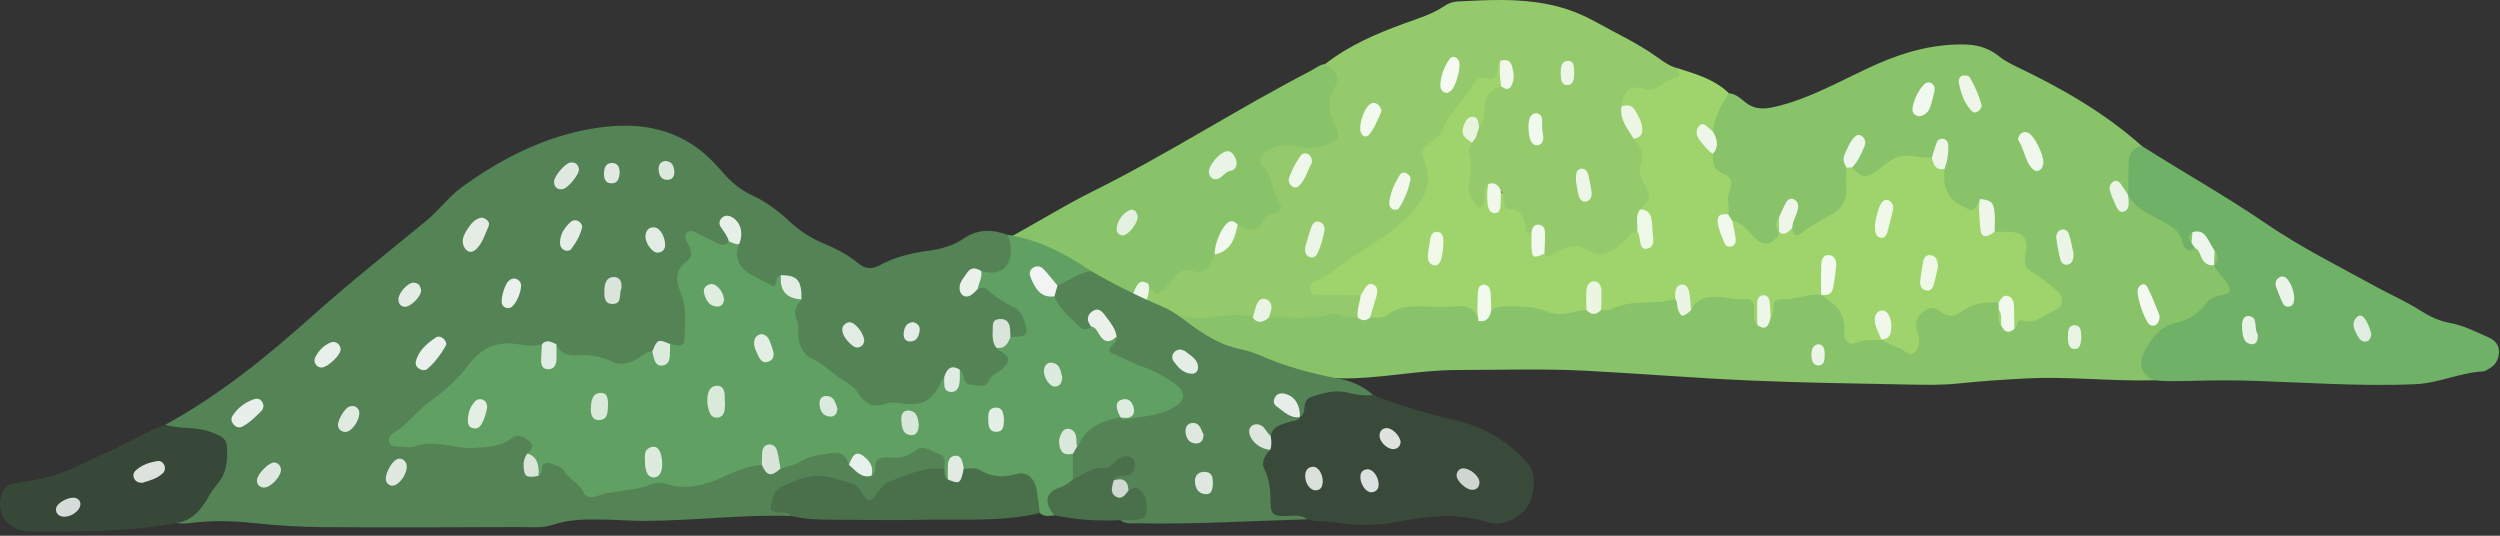 <svg width="378" height="81" viewBox="0 0 378 81" fill="none" xmlns="http://www.w3.org/2000/svg">
<rect x="0" y="0" width="378" height="81" fill="#333333" stroke="none"/>
<g clip-path="url(#clip0_854_18792)">
<path d="M325.649 57.504C319.198 57.669 312.757 56.887 306.306 57.225C302.964 57.4 299.626 57.608 296.29 57.967C293.673 58.25 291.022 58.192 288.388 58.14C280.408 57.983 272.425 57.873 264.449 57.525C256.321 57.17 248.203 56.503 240.076 56.071C233.451 55.718 226.819 55.935 220.189 55.946C214.277 55.956 208.441 57.337 202.524 57.203C199.731 57.141 196.936 57.167 194.145 57.051C191.262 56.931 188.407 57.574 185.549 57.543C177.171 57.452 168.791 57.224 160.419 56.843C158.084 56.737 155.84 56.945 153.557 57.392C151.51 57.793 149.433 57.761 147.368 57.275C144.623 56.629 141.865 56.284 139.04 56.514C136.655 56.709 134.25 56.568 131.853 56.554C130.975 56.549 130.101 56.489 129.248 56.177C128.168 55.782 127.094 55.514 127.014 53.753C126.906 51.383 127.426 49.718 128.894 49.092C132.596 47.511 135.919 45.099 139.359 42.912C142.718 40.776 146.295 39.095 149.827 37.357C155.059 34.782 160.014 31.516 165.234 28.928C176.425 23.38 187.063 16.462 198.17 10.714C198.895 10.338 199.553 9.755 200.379 9.673C202.397 9.941 203.241 11.306 202.34 13.344C201.46 15.336 201.039 16.957 202.404 18.967C203.36 20.376 202.516 21.689 201.258 22.289C199.775 22.997 198.188 23.326 196.578 23.002C195.623 22.809 194.677 22.734 193.725 22.9C191.63 23.265 191.356 23.925 192.369 26.171C192.632 26.754 192.891 27.344 193.008 27.98C193.276 29.441 194.826 30.708 193.701 32.367C192.312 34.414 189.129 35.432 187.135 34.661C185.197 34.612 184.537 35.482 184.002 38.81C183.551 40.636 182.509 41.882 180.909 41.678C179.16 41.454 178.062 42.353 176.929 43.632C175.819 44.883 174.578 45.709 173.266 43.89C171.794 43.529 171.853 44.87 171.531 45.882C172.414 46.443 172.877 45.269 173.584 45.411C177.508 47.257 181.541 47.775 185.707 46.862C186.901 46.6 188.081 46.73 189.189 47.379C190.28 48.402 191.358 47.594 192.443 47.332C196.586 47.548 200.723 46.196 204.864 47.288C205.753 47.519 206.644 47.535 207.538 47.308C211.644 45.343 215.949 45.363 220.269 45.526C221.562 45.575 222.864 45.573 223.651 47.09C224.741 48.025 225.033 46.505 225.706 46.152C227.629 45.145 229.681 45.279 231.599 45.766C234.216 46.432 236.788 46.703 239.424 46.242C240.421 46.439 241.419 46.551 242.414 46.204C245.75 44.895 249.243 44.982 252.679 44.596C253.45 44.68 253.903 45.251 254.26 46.005C254.686 46.905 255.101 46.502 255.494 45.933C256.8 43.925 258.717 44.179 260.52 44.095C261.229 44.062 261.94 44.423 262.655 44.376C264.824 44.234 265.944 45.396 266.033 47.928C267.031 49.215 267.067 47.838 267.381 47.247C267.527 45.351 268.426 44.482 270.024 44.423C271.59 44.364 273.12 43.675 274.713 44.003C274.958 44.039 275.197 44.11 275.43 44.2C277.524 45.091 279.301 46.276 279.376 49.357C279.406 50.588 280.092 51.136 281.167 50.909C282.101 50.711 283.042 50.637 283.987 50.814C284.22 50.852 284.448 50.916 284.673 50.99C285.663 51.319 286.684 51.496 287.627 52.059C288.864 52.799 289.334 52.207 289.354 50.636C289.407 46.504 290.586 45.438 293.874 46.578C294.976 46.959 295.886 46.635 296.859 46.163C298.559 45.34 300.279 44.548 302.145 45.53C302.416 45.801 302.56 46.158 302.644 46.553C302.797 47.262 302.688 48.04 303.053 48.691C303.454 49.245 303.893 49.197 304.354 48.807C305.207 47.212 306.743 48.15 307.841 47.496C308.86 46.888 310.511 47 310.677 45.368C310.83 43.876 309.35 43.417 308.441 42.787C306.758 41.621 305.033 40.68 305.626 37.725C305.842 36.648 305.075 36.071 304.194 35.877C303.344 35.691 302.428 35.892 301.65 35.279C301.11 34.62 301.192 33.742 301.045 32.939C300.882 32.044 300.805 30.993 299.623 31.321C297.755 33.181 294.204 31.406 293.545 28.288C293.373 27.474 293.378 26.642 293.468 25.814C293.536 24.746 294.126 23.714 293.642 22.544C292.768 22.73 292.692 24.018 291.889 24.247C288.783 24.163 285.855 24.655 283.186 26.846C282.15 27.697 280.738 27.596 279.906 25.962C279.528 24.321 281.046 23.405 281.06 21.89C279.443 22.799 279.414 22.879 279.641 25.909C280.025 30.691 279.513 31.817 275.964 33.784C274.962 34.339 274.024 35.023 273.043 35.615C272.148 36.156 271.237 36.461 270.633 35.075C270.192 33.82 271.254 32.699 270.914 31.424C270.086 31.398 270.001 32.283 269.616 32.762C269.126 33.484 269.174 34.288 269.366 35.119C269.395 35.387 269.383 35.647 269.338 35.91C267.892 37.694 266.61 37.945 265.044 36.545C263.973 35.587 262.964 34.538 261.789 33.745C261.408 33.382 261.137 32.925 260.967 32.386C260.737 31.503 260.552 30.583 260.788 29.688C261.171 28.232 260.848 27.236 259.691 26.5C258.683 25.858 258.334 24.789 258.626 23.463C259.446 22.164 258.855 20.88 258.588 19.589C258.903 17.308 259.36 15.13 261.434 14.112C262.364 14.164 263.089 14.787 263.794 15.38C265.203 16.565 266.62 16.547 268.308 16.165C273.844 14.91 278.809 11.878 284.015 9.599C288.227 7.756 292.532 6.637 297.073 6.725C298.994 6.762 300.691 7.26 302.242 8.503C303.307 9.356 304.485 9.878 305.666 10.45C312.078 13.557 318.284 17.124 323.847 22.071C322.104 23.995 322.723 26.7 322.181 29.018C321.349 30.386 320.783 28.377 320.009 28.761C319.738 29.587 320.017 30.345 320.568 30.624C321.389 31.042 321.321 29.703 321.853 29.43C324.243 30.936 326.558 32.605 329.046 33.898C329.644 34.209 329.956 34.909 330.213 35.591C330.559 36.513 331.062 37.133 331.996 37.049C333.207 37.715 333.658 39.478 335.019 39.931C335.627 40.386 336.147 40.963 336.613 41.598C338.059 43.565 337.79 44.364 335.82 45.472C332.911 47.109 330.16 49.074 327.146 50.533C324.491 51.818 324.102 54.782 325.649 57.504Z" fill="#88C269"/>
<path d="M265.717 49.147C264.958 48.444 265.281 47.441 265.221 46.558C265.158 45.652 264.798 45.155 264.03 45.238C261.94 45.463 259.911 44.5 257.746 45.097C256.645 45.401 256.165 45.976 255.689 46.909C255.236 46.59 255.15 46.03 255.041 45.498C254.666 43.671 253.976 44.442 253.284 45.195C250.083 46.22 246.632 45.14 243.496 46.807C243.101 47.017 242.558 46.839 242.084 46.841C241.347 46.019 241.909 44.609 241.007 43.704C240.083 44.505 240.677 46.085 239.859 46.877C239.236 46.964 238.594 46.967 237.994 47.154C236.585 47.592 235.205 47.64 233.814 47.083C231.684 46.23 229.474 46.321 227.268 46.33C226.609 46.333 226.026 46.532 225.47 46.91C224.759 46.432 225.003 45.371 224.384 44.569C223.845 45.896 224.408 47.461 223.57 48.543C223.028 46.541 221.823 46.126 220.159 46.301C218.43 46.483 216.676 46.384 214.935 46.328C213.173 46.27 211.456 46.332 209.917 47.535C209.068 48.199 208.09 48.016 207.144 48.015C206.405 46.858 207.457 45.766 207.229 44.583C206.531 44.138 206.203 45.162 205.624 45.179C203.641 45.68 201.656 45.136 199.672 45.202C198.86 45.229 197.985 45.22 197.783 44.01C197.604 42.931 198.172 42.136 198.935 41.789C202.003 40.393 204.42 37.633 207.469 36.23C210.15 34.998 212.052 32.546 214.153 30.429C215.623 28.947 215.34 26.865 214.912 24.933C214.664 23.809 214.244 22.613 215.174 21.834C217.376 19.992 218.506 17.095 220.35 14.918C221.723 13.298 222.71 11.045 225.026 10.944C225.981 10.902 225.701 8.652 227.082 9.338C227.626 10.486 227.556 11.663 227.21 12.853C226.131 14.286 224.938 15.618 224.855 17.754C224.828 18.477 224.432 19.134 223.778 19.431C223.207 19.487 222.7 18.275 222.121 19.199C221.479 20.225 222.461 20.852 222.721 21.659C223.204 24.357 222.56 27.175 223.109 29.977C224.34 29.573 223.587 27.505 224.99 27.681C225.743 28.483 225.281 29.797 225.895 30.69C226.5 30.272 226.258 29.335 226.743 28.872C228.726 30.61 230.871 32.165 231.838 35.061C232.532 35.954 231.656 38.167 233.628 37.975C236.179 36.836 238.693 36.116 241.421 37.454C242.669 38.066 243.838 36.997 244.881 36.13C245.64 35.499 246.27 34.571 247.339 34.659C248.185 34.697 248.247 35.886 248.989 36.215C249.657 34.346 249.07 32.962 247.887 31.774C248.351 30.171 248.431 28.73 247.733 27.032C247.001 25.251 247.886 22.948 246.864 21.093C247.975 18.401 247.78 17.889 244.897 15.922C244.881 13.566 245.683 12.5 247.901 12.678C250.195 12.862 251.962 11.727 253.721 10.331C256.428 11.208 259.185 11.944 261.434 14.112C260.239 15.806 259.251 17.622 258.981 19.861C257.714 19.837 256.897 20.078 258.185 21.644C258.56 22.1 258.953 22.569 258.996 23.265C258.936 24.62 259.052 25.66 260.461 26.216C261.854 26.766 262.052 27.515 261.433 29.204C261.015 30.346 261.583 31.378 261.314 32.431C260.265 33.526 260.392 34.644 261.306 35.875C261.971 35.161 261.178 33.98 261.92 33.377C263.394 33.578 264.25 34.869 265.264 35.922C266.697 37.41 268.149 37.072 269.047 35.143C269.71 35.001 270.222 34.248 270.979 34.489C271.088 35.438 271.573 35.954 272.261 35.354C273.8 34.013 275.588 33.273 277.243 32.22C278.499 31.42 279.301 30.263 279.159 28.415C279.081 27.404 279.176 26.375 279.192 25.355C279.465 25.122 279.746 25.119 280.033 25.317C281.276 26.847 282.199 27.011 283.696 25.886C284.484 25.294 285.233 24.665 286.073 24.135C288.105 22.853 290.108 24.051 292.102 23.808C292.662 24.508 293.299 25.088 294.027 25.528C293.771 27.973 294.252 29.803 296.4 30.982C298.365 32.06 298.272 32.293 299.376 30.082C300.085 31.099 299.824 32.344 299.931 33.492C300.046 34.731 300.559 35.241 301.596 35.05C302.475 35.059 303.356 35.018 304.23 35.087C305.981 35.226 306.629 36.228 306.322 38.225C305.997 40.333 306.014 40.298 307.653 41.401C308.756 42.143 309.843 42.938 310.862 43.828C312.173 44.974 312.115 46.252 310.593 46.95C309.079 47.645 307.663 49.048 305.859 48.462C304.828 48.127 305.176 49.55 304.578 49.723C303.944 49.102 303.995 48.213 303.968 47.388C303.923 45.985 303.211 45.676 302.203 45.77C300.173 45.593 298.208 45.91 296.464 47.185C295.36 47.992 294.393 47.933 293.384 47.093C292.387 46.263 291.466 46.469 290.566 47.336C289.708 48.162 289.507 49.148 289.95 50.331C290.182 50.95 290.28 51.624 290.105 52.249C289.813 53.293 289.026 53.905 288.268 53.299C287.079 52.347 285.639 52.218 284.462 51.338C284.898 50.331 285.58 49.342 284.722 48.066C283.746 49.22 284.921 50.343 284.463 51.353C283.208 51.526 281.931 51.246 280.687 51.819C279.617 52.312 278.722 51.421 278.832 50.39C279.187 47.074 277.257 45.891 275.349 44.584C276.59 43.349 276.985 41.792 276.695 39.428C275.41 41.2 276.395 43.279 275.359 44.597C273.312 44.349 271.36 45.35 269.321 45.228C268.572 45.184 268.138 45.579 268.12 46.506C268.109 47.058 268.095 47.615 267.717 48.036C267.051 47.695 267.25 46.697 266.696 46.196C265.995 47.019 266.565 48.425 265.717 49.147Z" fill="#9FD46D"/>
<path d="M247.001 20.989C248.092 22.082 248.722 23.27 248.049 25.064C247.732 25.911 248.077 26.793 248.525 27.643C249.712 29.901 249.663 29.937 247.963 31.667C248.146 32.848 248.285 34.022 247.562 35.055C246.547 35.033 246.087 36.036 245.399 36.637C243.748 38.08 242.09 39.105 239.92 37.75C238.246 36.704 236.497 37.35 234.906 38.356C234.4 38.676 233.986 39.199 233.522 38.351C232.987 37.812 233.034 37.046 232.964 36.334C232.866 35.34 232.478 34.825 231.576 35.069C231.218 35.218 230.778 35.505 230.702 34.761C230.514 32.907 229.939 31.571 228.087 31.618C227.643 31.63 227.424 31.199 227.369 30.687C227.302 30.057 227.407 29.37 226.936 28.872C226.172 28.833 225.572 28.389 225.027 27.808C224.026 28.477 224.665 29.684 224.367 30.585C224.103 31.382 223.692 31.625 223.145 30.957C222.407 30.056 221.85 28.948 222.108 27.702C222.413 26.229 222.568 24.846 222.104 23.382C221.902 22.743 222.321 22.141 222.534 21.548C222.541 20.56 222.774 19.725 223.627 19.307C224.126 18.563 224.475 17.745 224.447 16.773C224.386 14.688 225.293 13.52 226.96 13.052C228.998 11.668 228.008 10.412 226.841 9.164C226.586 9.409 226.379 9.701 226.392 10.105C226.435 11.529 226.005 12.257 224.682 11.824C223.783 11.531 223.112 12.037 222.654 12.874C221.367 15.231 219.231 16.764 218.228 19.441C217.799 20.587 216.703 21.296 215.746 22.005C215.104 22.479 214.894 23.073 215.299 24.121C216.59 27.462 215.808 29.486 213.501 32.067C210.908 34.969 207.836 36.711 204.764 38.665C202.839 39.889 201.116 41.581 198.99 42.452C198.448 42.675 197.998 43.2 198.198 43.97C198.418 44.816 199.048 44.552 199.598 44.553C201.644 44.558 203.691 44.612 205.738 44.648C206.376 45.907 205.999 46.989 205.309 48.015C204.438 48.012 203.576 48.077 202.717 47.716C202.212 47.503 201.587 47.364 201.085 47.513C198.024 48.42 194.917 47.877 191.834 48.033C191.03 44.599 190.223 47.63 189.418 48.032C187.881 47.507 186.394 47.498 184.763 47.789C182.374 48.215 179.933 48.239 177.466 47.601C175.938 47.206 174.56 46.652 173.225 45.79C172.667 44.693 172.963 43.777 173.663 42.946C174.591 44.679 174.845 44.775 176.055 43.672C176.55 43.22 176.997 42.681 177.417 42.129C178.269 41.007 179.12 40.511 180.526 41.012C182.216 41.614 183.063 40.089 183.669 38.472C185.2 37.358 185.927 35.399 187.128 33.937C188.659 34.833 190.075 35.28 191.181 33.072C191.49 32.456 192.249 32.338 192.899 32.217C193.817 32.045 193.927 31.255 193.422 30.587C192.191 28.959 192.457 26.428 190.815 25.026C190.097 24.413 190.71 23.658 191.212 23.178C192.775 21.685 194.662 21.828 196.41 22.226C198.219 22.638 199.843 22.19 201.434 21.485C202.51 21.007 202.568 20.132 201.884 19.015C200.778 17.209 200.672 15.451 201.566 13.741C202.62 11.724 202.453 11.149 200.379 9.673C204.065 6.784 208.19 5.065 212.376 3.531C214.43 2.777 216.526 2.178 218.411 0.894C219.042 0.465 219.718 0.255 220.458 0.217C224.999 -0.017 229.533 -0.262 234.055 0.642C236.515 1.134 238.873 1.991 241.108 3.23C244.332 5.019 247.667 6.546 250.723 8.753C251.651 9.423 252.611 10.094 253.72 10.331C253.896 10.85 254.161 11.588 253.52 11.709C252.301 11.937 251.366 12.768 250.325 13.382C249.632 13.791 248.975 13.502 248.267 13.34C246.373 12.909 245.346 13.883 245.164 16.093C245.815 17.705 246.884 19.101 247.001 20.989Z" fill="#94CA6B"/>
<path d="M325.651 57.504C323.581 56.482 323.135 54.838 324.494 52.651C325.549 50.953 326.589 49.387 328.678 48.903C330.457 48.491 332.334 47.654 333.645 45.796C334.2 45.008 335.1 44.773 336.004 44.617C337.293 44.395 337.446 43.813 336.638 42.624C336.045 41.752 335.199 41.136 334.763 40.101C334.753 39.991 334.743 39.881 334.732 39.771C334.703 39.107 334.638 38.456 334.243 37.924C333.607 37.123 333.243 35.922 332.084 35.936C331.838 36.071 331.779 36.309 331.826 36.607C331.904 36.906 331.924 37.206 331.898 37.509C330.968 38.257 330.253 37.712 330.031 36.727C329.601 34.822 328.389 34.295 327.057 33.526C325.185 32.445 323.012 31.773 321.766 29.509L321.774 29.498C321.796 27.998 321.848 26.498 321.832 24.999C321.815 23.34 322.417 22.326 323.849 22.071C330.083 26.043 336.488 29.613 342.634 33.812C348 37.478 353.773 40.333 359.411 43.436C361.577 44.628 363.833 45.593 365.942 46.944C367.348 47.845 368.811 48.544 370.424 48.831C372.408 49.184 374.255 50.127 376.123 50.944C377.051 51.35 377.912 51.979 377.846 53.336C377.786 54.573 377.109 55.372 376.163 55.857C375.944 55.97 375.72 56.144 375.494 56.154C371.992 56.313 368.734 57.942 365.167 58.092C356.446 58.458 347.763 57.768 339.065 57.533C335.473 57.435 331.876 57.607 328.281 57.632C327.404 57.638 326.527 57.549 325.651 57.504Z" fill="#70B168"/>
<path d="M308.956 24.53C308.942 25.146 308.708 25.606 308.208 25.802C307.792 25.964 307.439 25.725 307.156 25.384C306.203 24.232 306.039 22.562 305.233 21.303C305.042 21.006 305.2 20.59 305.452 20.318C305.847 19.893 306.292 19.886 306.757 20.136C307.611 20.595 309.002 23.378 308.956 24.53Z" fill="#F0F7EC"/>
<path d="M183.787 27.108C183.005 27.116 182.506 26.162 182.935 25.306C183.422 24.335 184.114 23.549 184.994 23.04C185.827 22.558 186.402 23.062 186.773 23.848C187.198 24.746 186.947 25.697 186.112 25.814C185.154 25.948 184.717 27.097 183.787 27.108Z" fill="#E8F4E5"/>
<path d="M326.545 47.741C326.54 49.022 325.732 49.549 325.025 49.091C324.321 48.635 323.012 44.812 323.222 43.826C323.396 43.009 324.296 42.646 324.664 43.358C325.433 44.843 326.011 46.465 326.545 47.741Z" fill="#F3F9F1"/>
<path d="M296.715 11.439C297.375 11.355 297.702 11.458 297.883 11.778C298.584 13.017 299.175 14.331 299.588 15.74C299.694 16.101 299.511 16.474 299.247 16.715C298.907 17.026 298.479 17.133 298.152 16.808C297.02 15.681 296.483 14.127 296.174 12.487C296.064 11.902 296.485 11.475 296.715 11.439Z" fill="#EDF6E9"/>
<path d="M301.594 35.05C300.097 36.104 299.482 35.924 299.392 34.221C299.32 32.853 299.087 31.461 299.374 30.082C301.131 30.285 301.468 30.594 301.592 32.339C301.656 33.236 301.598 34.145 301.594 35.05Z" fill="#EDF6E8"/>
<path d="M160.437 40.82C161.097 40.773 161.635 41.57 161.34 42.346C160.823 43.711 160.111 44.956 159.213 46.028C158.904 46.396 158.468 46.393 158.111 46.127C157.839 45.925 157.682 45.535 157.75 45.15C158.056 43.44 158.931 42.135 159.991 40.981C160.094 40.869 160.286 40.87 160.437 40.82Z" fill="#EDF6EA"/>
<path d="M290.248 17.577C289.432 17.534 289.013 16.986 289.207 16.111C289.491 14.836 290.061 13.687 290.895 12.781C291.274 12.369 291.785 12.341 292.217 12.722C292.579 13.042 292.573 13.517 292.446 13.995C292.257 14.706 292.112 15.437 291.879 16.126C291.591 16.974 291.004 17.428 290.248 17.577Z" fill="#F1F8EF"/>
<path d="M313.525 38.369C313.52 39.316 313.305 39.873 312.645 40.008C312.106 40.119 311.669 39.797 311.526 39.238C311.256 38.184 311.053 37.098 310.91 36.009C310.833 35.416 311.141 34.914 311.64 34.737C312.16 34.552 312.655 34.885 312.819 35.395C313.15 36.422 313.331 37.516 313.525 38.369Z" fill="#EBF5E6"/>
<path d="M331.894 37.51C331.713 37.254 331.532 36.998 331.35 36.742C331.191 36.17 331.023 35.597 331.506 35.109C332.459 34.801 333.224 35.074 333.776 36.081C334.12 36.709 334.494 37.316 334.854 37.932C335.056 38.68 335.204 39.424 334.752 40.13C334.752 40.13 334.759 40.102 334.759 40.102C333.913 40.197 333.283 39.849 332.861 38.943C332.613 38.409 332.47 37.749 331.894 37.51Z" fill="#EDF6ED"/>
<path d="M239.861 46.877C239.858 45.938 239.825 44.998 239.859 44.062C239.89 43.226 240.243 42.555 240.998 42.538C241.765 42.52 242.12 43.182 242.137 44.027C242.156 44.964 242.107 45.903 242.086 46.841C241.354 47.692 240.612 47.639 239.861 46.877Z" fill="#EBF6E2"/>
<path d="M205.311 48.015C205.115 46.833 205.61 45.773 205.74 44.648C205.921 44.352 206.114 44.065 206.281 43.758C206.667 43.047 207.201 42.642 207.848 43.141C208.374 43.546 208.282 44.254 208.084 44.9C207.766 45.936 207.458 46.977 207.146 48.015C206.535 48.543 205.923 48.551 205.311 48.015Z" fill="#F1F8EB"/>
<path d="M187.13 33.937C186.639 36.749 185.624 38.08 183.671 38.472C183.564 36.882 184.79 34.065 185.863 33.53C186.338 33.294 186.763 33.558 187.13 33.937Z" fill="#F1F8ED"/>
<path d="M302.203 45.769C302.561 45.122 302.945 44.481 303.723 44.802C304.456 45.105 304.524 45.864 304.533 46.64C304.543 47.667 304.563 48.695 304.579 49.722C303.699 50.487 303.032 50.247 302.553 49.128C302.238 48.401 302.626 47.527 302.205 46.822C302.204 46.471 302.204 46.12 302.203 45.769Z" fill="#F1F8EC"/>
<path d="M280.033 25.317C279.753 25.33 279.472 25.343 279.192 25.355C278.832 24.718 278.559 24.064 278.92 23.297C279.374 22.332 279.751 21.29 280.527 20.608C280.854 20.321 281.293 20.357 281.629 20.663C282.061 21.055 282.12 21.654 281.897 22.163C281.398 23.306 280.909 24.475 280.033 25.317Z" fill="#EDF6EA"/>
<path d="M270.981 34.489C270.416 35.028 269.875 35.666 269.049 35.143C269.049 35.144 269.006 35.085 269.006 35.085C268.755 34.341 268.765 33.595 268.995 32.847C269.328 32.125 269.643 31.389 270.002 30.684C270.265 30.168 270.69 29.905 271.191 30.118C271.796 30.376 271.997 30.963 271.833 31.668C271.609 32.631 271.016 33.444 270.981 34.489Z" fill="#EEF6E9"/>
<path d="M223.571 48.543C223.282 47.154 223.408 45.746 223.453 44.345C223.476 43.647 223.663 43 224.408 43.047C225.089 43.091 225.351 43.672 225.394 44.386C225.443 45.225 225.447 46.068 225.471 46.91C225.271 48.149 224.659 48.728 223.571 48.543Z" fill="#F2F9ED"/>
<path d="M148.014 44.159C147.918 45.126 145.452 47.156 144.712 46.874C144.216 46.685 143.932 46.235 144.063 45.591C144.241 44.714 146.201 42.959 146.963 43C147.592 43.033 147.984 43.415 148.014 44.159Z" fill="#EBF5EA"/>
<path d="M173.662 42.947C173.858 43.967 173.566 44.884 173.224 45.79C172.615 46.419 172.257 47.957 171.224 47.242C170.049 46.429 170.958 45.28 171.358 44.322C171.826 43.198 172.278 41.978 173.662 42.947Z" fill="#ECF6E8"/>
<path d="M261.92 33.377C262.094 34.266 262.301 35.149 262.427 36.047C262.491 36.501 262.376 36.989 261.959 37.198C261.459 37.448 260.967 37.258 260.744 36.731C260.33 35.748 259.853 34.73 259.723 33.672C259.558 32.333 260.472 32.309 261.314 32.43C261.516 32.746 261.718 33.062 261.92 33.377Z" fill="#F1F9ED"/>
<path d="M294.027 25.528C292.962 25.789 292.32 25.215 292.102 23.807C292.351 23.03 292.555 22.227 292.866 21.486C293.048 21.052 293.476 20.902 293.894 21.003C294.335 21.109 294.566 21.509 294.584 21.999C294.628 23.219 294.445 24.402 294.027 25.528Z" fill="#EDF6E6"/>
<path d="M321.764 29.509C321.796 29.878 321.849 30.247 321.858 30.617C321.875 31.336 321.672 31.927 320.993 32.028C320.43 32.113 320.148 31.602 319.926 31.106C319.597 30.369 319.258 29.627 319.023 28.845C318.851 28.272 319.072 27.746 319.554 27.457C319.967 27.21 320.348 27.398 320.619 27.757C321.033 28.307 321.391 28.915 321.772 29.498C321.772 29.498 321.764 29.509 321.764 29.509Z" fill="#E9F4E6"/>
<path d="M258.995 23.265C258.195 22.785 257.627 21.99 257.027 21.243C256.545 20.642 256.328 19.893 256.774 19.212C257.312 18.392 257.884 18.849 258.396 19.39C258.571 19.573 258.785 19.705 258.981 19.86C259.798 21.212 259.803 22.347 258.995 23.265Z" fill="#EEF6E9"/>
<path d="M253.285 45.195C253.289 44.918 253.283 44.639 253.299 44.363C253.341 43.644 253.599 43.104 254.261 43.026C254.954 42.945 255.284 43.544 255.407 44.172C255.58 45.063 255.602 45.995 255.689 46.909C254.424 48.035 254.147 48.018 253.702 46.711C253.536 46.221 253.656 45.615 253.285 45.195Z" fill="#EBF5E3"/>
<path d="M169.667 35.595C168.981 35.459 168.715 34.922 168.886 34.2C169.152 33.079 169.822 32.272 170.706 31.814C171.289 31.512 171.823 31.865 171.993 32.593C172.224 33.587 170.559 35.684 169.667 35.595Z" fill="#E4F1E0"/>
<path d="M265.716 49.146C265.703 48.032 265.663 46.917 265.687 45.804C265.7 45.205 265.957 44.713 266.522 44.654C267.21 44.583 267.532 45.066 267.591 45.814C267.649 46.553 267.675 47.295 267.716 48.035C267.444 49.385 266.88 50.012 265.716 49.146Z" fill="#EEF6E9"/>
<path d="M189.418 48.031C189.594 47.42 189.749 46.8 189.95 46.201C190.213 45.418 190.709 44.978 191.428 45.245C192.133 45.508 192.378 46.161 192.171 47.002C192.085 47.355 191.948 47.69 191.835 48.032C190.866 48.877 190.061 48.877 189.418 48.031Z" fill="#EBF4E4"/>
<path d="M314.7 50.95C314.638 51.853 314.575 52.821 313.632 52.766C312.718 52.713 312.67 51.741 312.668 50.901C312.666 50.045 312.739 49.134 313.721 49.177C314.711 49.221 314.643 50.193 314.7 50.95Z" fill="#E9F4E4"/>
<path d="M274.911 52.046C275.772 52.101 275.898 52.804 275.894 53.585C275.89 54.329 275.876 55.19 275.041 55.252C274.116 55.32 273.89 54.502 273.891 53.59C273.891 52.776 274.141 52.163 274.911 52.046Z" fill="#EAF5E7"/>
<path d="M302.206 46.822C302.715 47.51 302.575 48.332 302.554 49.13C301.959 48.46 302.199 47.617 302.206 46.822Z" fill="#9FD46D"/>
<path d="M268.992 32.847C268.996 33.593 269 34.338 269.004 35.084C268.401 34.343 268.403 33.597 268.992 32.847Z" fill="#9FD46D"/>
<path d="M247.563 35.055C247.665 33.921 247.203 32.695 247.964 31.668C248.955 31.668 249.607 32.161 249.751 33.379C249.794 33.742 249.851 34.111 249.84 34.474C249.805 35.586 250.486 37.218 249.142 37.566C247.619 37.961 248.215 35.818 247.563 35.055Z" fill="#EEF8E7"/>
<path d="M275.358 44.596C275.362 43.029 275.33 41.46 275.384 39.895C275.413 39.061 275.834 38.475 276.601 38.574C277.346 38.67 277.695 39.327 277.631 40.148C277.546 41.245 277.382 42.339 277.188 43.418C276.974 44.609 276.187 44.685 275.348 44.584L275.358 44.596Z" fill="#F4FAEF"/>
<path d="M293.03 40.319C292.815 41.234 292.632 42.227 292.338 43.171C292.17 43.713 291.736 44.034 291.202 43.91C290.566 43.761 290.262 43.235 290.335 42.505C290.425 41.594 290.597 40.695 290.733 39.791C290.861 38.937 291.265 38.431 292.027 38.597C292.768 38.759 292.98 39.45 293.03 40.319Z" fill="#F0F9E8"/>
<path d="M283.504 33.816C283.667 32.937 283.865 31.83 284.371 30.867C284.625 30.384 285.066 30.034 285.591 30.307C286.069 30.555 286.343 31.073 286.225 31.677C286.028 32.677 285.724 33.646 285.497 34.639C285.317 35.429 285.02 36.176 284.23 35.916C283.511 35.679 283.448 34.828 283.504 33.816Z" fill="#F0F9E9"/>
<path d="M247.002 20.989C246.163 19.474 244.853 18.202 245.164 16.093C245.969 15.839 246.745 15.826 247.257 16.742C247.767 17.653 248.362 18.567 248.321 19.725C248.289 20.64 247.643 20.854 247.002 20.989Z" fill="#EDF6E5"/>
<path d="M218.196 37.623C218.164 37.806 218.091 38.458 217.933 39.081C217.761 39.762 217.4 40.289 216.713 40.092C216.068 39.907 215.841 39.281 215.894 38.576C215.949 37.834 216.124 37.105 216.214 36.365C216.32 35.5 216.663 34.916 217.461 35.072C218.146 35.207 218.254 35.889 218.243 36.59C218.24 36.778 218.226 36.965 218.196 37.623Z" fill="#F1F9E9"/>
<path d="M231.575 35.068C231.719 34.174 232.178 33.807 232.924 34.029C233.468 34.191 233.63 34.724 233.622 35.311C233.608 36.325 233.558 37.338 233.522 38.351C231.822 39.106 231.635 39.014 231.563 37.298C231.532 36.557 231.569 35.812 231.575 35.068Z" fill="#F1F8EC"/>
<path d="M284.464 51.352C284.133 50.416 283.555 49.592 283.473 48.544C283.418 47.835 283.644 47.227 284.255 46.999C284.872 46.769 285.333 47.153 285.646 47.748C286.044 48.507 286.011 49.362 285.891 50.19C285.758 51.101 285.132 51.284 284.463 51.338L284.464 51.352Z" fill="#EFF7EA"/>
<path d="M225.027 27.808C225.911 27.549 226.567 27.856 226.936 28.873C226.921 29.513 226.909 30.154 226.892 30.795C226.874 31.463 226.806 32.173 226.095 32.221C225.328 32.273 225.009 31.623 224.925 30.819C224.818 29.811 224.849 28.805 225.027 27.808Z" fill="#F0F8EC"/>
<path d="M223.628 19.308C223.349 20.112 223.219 21.017 222.535 21.548C221.158 20.692 220.891 20.131 221.343 18.935C221.605 18.242 221.981 17.605 222.717 17.661C223.587 17.727 223.514 18.611 223.628 19.308Z" fill="#E9F4DF"/>
<path d="M226.843 9.163C227.569 9.021 228.311 8.977 228.608 9.965C228.894 10.917 229.021 11.952 228.568 12.884C228.144 13.758 227.533 13.447 226.962 13.052C226.77 11.762 226.679 10.468 226.843 9.163Z" fill="#F1F7EA"/>
<path d="M197.313 37.515C197.608 36.529 197.9 35.36 198.312 34.253C198.553 33.605 199.076 33.279 199.7 33.624C200.19 33.895 200.37 34.388 200.232 35.015C199.973 36.191 199.694 37.368 199.144 38.403C198.873 38.914 198.39 39.083 197.884 38.814C197.486 38.602 197.306 38.205 197.313 37.515Z" fill="#ECF6E6"/>
<path d="M218.808 14.058C218.06 14.013 217.736 13.467 217.781 12.764C217.872 11.346 218.394 10.069 219.133 8.974C219.587 8.299 220.421 8.588 220.635 9.378C220.889 10.318 220.104 13.103 219.397 13.709C219.212 13.867 218.983 13.956 218.808 14.058Z" fill="#F5FAF2"/>
<path d="M211.003 31.725C210.29 31.689 209.972 31.169 210.073 30.43C210.279 28.93 210.925 27.631 211.674 26.422C211.922 26.021 212.364 26.007 212.757 26.254C213.053 26.439 213.331 26.76 213.262 27.123C212.951 28.764 212.34 30.258 211.448 31.578C211.371 31.693 211.155 31.679 211.003 31.725Z" fill="#F2F9EC"/>
<path d="M198.37 24.563C197.747 25.682 197.392 27.165 196.372 28.14C196.034 28.462 195.601 28.399 195.264 28.093C194.933 27.792 194.742 27.348 194.919 26.859C195.356 25.652 195.936 24.533 196.661 23.538C196.93 23.169 197.362 23.102 197.761 23.298C198.161 23.496 198.36 23.882 198.37 24.563Z" fill="#EFF7EA"/>
<path d="M206.52 20.633C206.142 20.64 205.91 20.41 205.772 20.057C205.341 18.951 206.27 16.24 207.245 15.681C207.653 15.448 208.016 15.544 208.347 15.824C208.676 16.104 208.994 16.538 208.799 16.991C208.275 18.212 207.784 19.475 206.932 20.454C206.832 20.569 206.646 20.581 206.52 20.633Z" fill="#F2F9EE"/>
<path d="M233.166 19.477C233.271 20.21 233.334 20.482 233.345 20.757C233.369 21.396 233.094 21.812 232.571 21.953C232.15 22.066 231.804 21.854 231.54 21.465C231.074 20.779 230.948 18.445 231.352 17.726C231.582 17.316 231.927 17.083 232.35 17.13C232.787 17.178 233.1 17.517 233.15 18.002C233.215 18.638 233.166 19.291 233.166 19.477Z" fill="#F1F8ED"/>
<path d="M238.283 27.384C238.273 26.38 238.291 25.676 238.987 25.526C239.629 25.387 240.022 25.87 240.183 26.555C240.369 27.346 240.522 28.152 240.642 28.961C240.749 29.681 240.514 30.268 239.888 30.451C239.227 30.644 238.84 30.143 238.675 29.473C238.479 28.684 238.37 27.865 238.283 27.384Z" fill="#EEF6E9"/>
<path d="M238.017 10.943C237.989 11.796 237.983 12.786 237.045 12.852C236.076 12.92 235.99 11.959 235.981 11.086C235.972 10.214 236.046 9.289 236.98 9.203C238.028 9.106 237.986 10.099 238.017 10.943Z" fill="#EDF6E6"/>
<path d="M346.888 44.985C346.876 45.652 346.773 46.191 346.197 46.347C345.772 46.462 345.365 46.28 345.164 45.861C344.776 45.054 344.442 44.207 344.141 43.35C343.932 42.756 344.133 42.244 344.613 41.956C345.096 41.666 345.554 41.833 345.9 42.282C346.502 43.065 346.816 44.007 346.888 44.985Z" fill="#EAF4EA"/>
<path d="M341.376 50.519C341.422 51.488 341.18 52.073 340.476 52.041C339.327 51.99 339.102 50.925 339.013 49.871C338.931 48.913 339 47.688 340.052 47.787C341.514 47.923 340.736 49.848 341.376 50.519Z" fill="#E5F2E4"/>
<path d="M358.545 50.458C358.492 51.098 358.242 51.6 357.705 51.647C356.843 51.72 356.507 50.865 356.154 50.165C355.764 49.389 355.678 48.568 356.38 47.927C356.74 47.598 357.144 47.673 357.446 48.044C358.003 48.729 358.301 49.59 358.545 50.458Z" fill="#E0EDE1"/>
<path d="M334.754 40.13C334.788 39.397 334.821 38.663 334.855 37.931C335.457 38.705 335.516 39.444 334.754 40.13Z" fill="#88C269"/>
<path d="M331.506 35.108C331.454 35.653 331.402 36.198 331.35 36.742C330.826 36.121 330.776 35.564 331.506 35.108Z" fill="#88C269"/>
</g>
<g clip-path="url(#clip1_854_18792)">
<path d="M25.008 64.213C33.116 59.785 40.219 54.03 47.086 47.896C52.705 42.877 58.608 38.174 64.436 33.393C66.361 31.813 67.815 29.761 69.841 28.291C75.417 24.244 81.508 21.071 88.21 19.699C93.698 18.575 99.392 18.509 104.53 21.76C106.44 22.968 107.967 24.538 109.408 26.204C110.636 27.625 112.033 28.748 113.733 29.534C115.842 30.508 117.684 31.897 119.371 33.466C120.875 34.865 122.535 35.968 124.425 36.762C126.296 37.548 128.125 38.453 129.689 39.751C130.759 40.639 131.756 40.788 132.958 40.132C135.248 38.883 137.704 38.263 140.302 37.926C142.194 37.681 144.129 37.16 145.749 36.047C147.867 34.593 150.041 34.663 152.313 35.499C154.057 36.706 153.776 38.386 153.043 39.882C152.198 41.608 150.636 42.309 148.678 41.813C148.167 41.683 147.638 41.427 147.116 41.684C146.424 42.026 145.818 42.655 146.262 43.376C146.731 44.137 147.329 43.223 147.888 43.133C151.129 43.586 153.658 45.321 155.301 48.002C156.665 50.229 155.612 51.429 152.874 51.182C152.207 50.719 152.237 49.704 151.325 49.219C150.42 50.245 150.84 51.165 151.402 52.082C153.689 54.317 153.645 54.623 150.635 57.429C148.152 59.744 146.626 59.595 144.722 56.868C143.643 56.038 143.469 57.05 143.107 57.673C141.19 61.329 139.789 61.664 135.96 61.9C132.358 62.123 129.872 60.99 127.531 58.483C126.439 57.313 124.969 56.416 123.566 55.533C120.028 53.308 118.756 49.297 120.262 45.271C120.493 43.799 120.689 42.357 118.442 42.547C117.581 43.807 116.583 44.027 115.25 43.179C113.958 42.357 112.434 41.867 111.546 40.502C110.785 39.333 110.102 38.136 111.136 36.762C111.775 35.47 111.38 34.533 110.056 33.631C109.684 34.933 110.902 35.876 110.358 36.938C108.41 38.591 107.022 36.218 105.054 36.281C105.043 37.983 104.735 39.674 103.614 41.177C102.912 42.118 103.367 43.312 103.706 44.36C104.37 46.411 104.379 48.514 104.179 50.615C104.03 52.177 103.352 53.265 101.488 52.801C100.17 52.067 99.235 52.687 98.406 53.685C96.3 55.38 94.107 56.294 91.345 55.115C90.031 54.553 88.516 54.434 87.045 54.415C85.814 54.399 84.681 54.147 83.957 53.016C83.294 52.316 82.53 52.275 81.695 52.681C76.425 51.979 72.395 53.723 69.059 58.034C66.625 61.178 62.861 63.132 60.236 66.054C60.294 66.433 60.409 66.653 60.589 66.637C64.625 66.294 68.639 66.861 72.664 66.914C74.268 66.936 75.713 66.329 77.152 65.675C78.246 65.178 79.335 65.343 80.241 66.163C81.121 66.958 81.234 67.881 80.522 68.865C80.493 69.604 78.921 70.765 81.086 70.875C81.946 69.073 83.267 69.191 84.747 69.978C85.073 70.151 85.441 70.328 85.625 70.626C88.442 75.197 92.55 74.008 96.541 73.006C98.352 72.551 100.093 72.274 101.951 72.666C104.389 73.18 106.657 72.441 108.886 71.514C110.736 70.745 112.54 69.783 114.633 69.849C115.77 70.338 116.832 71.489 118.179 70.261C120.567 69.375 122.673 67.787 125.429 67.825C126.987 67.845 128.124 68.138 128.798 69.589C129.55 70.303 130.139 71.423 131.473 70.609C131.896 69.533 132.479 68.622 133.761 68.543C135.413 68.442 136.941 67.936 138.503 67.406C141.122 66.516 143.247 68.122 143.159 70.71C141.614 72.071 139.507 71.597 137.741 72.359C136.054 73.087 134.318 73.585 133.061 75.061C131.942 76.376 130.923 76.29 129.651 74.977C127.12 72.363 122.08 72.045 118.953 74.084C117.367 75.118 117.342 75.983 118.902 77.011C119.289 77.266 119.715 77.439 119.6 78.018C112.147 77.768 104.734 78.76 97.29 78.752C95.362 78.749 93.434 78.605 91.505 78.564C88.838 78.507 86.17 78.476 83.59 79.35C81.981 79.894 80.301 79.683 78.657 79.69C68.626 79.732 58.595 79.771 48.564 79.699C45.173 79.674 41.772 79.443 38.398 79.088C35.086 78.74 31.806 78.646 28.508 79.126C27.881 79.217 27.225 79.104 26.583 79.085C28.748 77.332 30.791 75.478 32.128 72.963C32.515 72.235 33.016 71.569 33.268 70.768C34.223 67.736 33.323 66.262 30.18 65.639C28.423 65.291 26.427 65.791 25.008 64.213Z" fill="#548356"/>
<path d="M121.188 45.265C120.366 46.204 119.882 47.152 120.503 48.471C120.793 49.088 120.687 49.903 120.713 50.63C120.77 52.23 121.505 53.673 122.827 54.261C124.636 55.065 125.87 56.549 127.515 57.508C128.354 57.997 129.169 58.532 129.754 59.455C130.69 60.932 132.008 61.784 133.941 61.031C134.577 60.783 135.398 60.865 136.108 60.974C139.41 61.477 140.915 60.7 142.327 57.676C142.44 57.435 142.62 57.225 142.769 57C144.674 59.012 144.247 56.068 145.122 55.892C145.982 56.442 145.295 58.079 146.97 58.209C148.104 58.297 149.057 58.713 149.65 57.34C149.996 56.541 150.948 56.394 151.52 55.812C152.832 54.478 152.727 53.884 150.995 52.962C150.848 52.884 150.755 52.704 150.636 52.571C151.277 51.931 151.911 51.28 152.777 50.933C153.23 50.92 153.688 50.941 154.136 50.887C155.003 50.782 155.44 50.393 155.153 49.42C154.79 48.187 154.46 46.997 153.142 46.37C151.751 45.707 150.443 44.878 149.325 43.809C148.806 43.313 148.345 43.529 147.836 43.711C147.15 42.634 147.627 41.783 148.368 40.984C151.109 41.776 152.822 40.557 152.838 37.847C152.843 37.01 152.71 36.232 152.315 35.499C156.996 36.224 161.072 38.342 164.929 40.965C163.713 42.531 161.856 42.897 160.138 43.525C158.682 43.52 158.363 41.716 156.809 41.475C156.895 43.32 158.302 43.823 159.499 44.5C160.682 45.461 161.421 46.828 162.561 47.837C163.314 48.502 164.047 49.12 165.137 48.99C166.437 49.799 167.767 50.556 169.135 51.253C168.513 52.624 169.286 53.184 170.422 53.682C172.76 54.709 175.201 55.53 177.329 56.996C178.406 57.737 179.47 58.517 179.303 60.029C179.142 61.485 178.06 62.518 176.851 62.687C174.368 63.035 172.02 64.994 169.349 63.488C169.422 62.769 170.331 62.462 170.31 61.394C169.49 61.922 169.826 62.813 169.346 63.234C166.929 64.348 164.92 66.059 162.836 67.66C162.185 67.302 162.275 66.328 161.336 65.991C160.323 67.618 162.213 67.957 162.631 68.88C163.059 69.942 163.013 71.024 162.778 72.113C162.528 72.934 162.112 73.732 161.288 73.992C159.185 74.655 159.113 76.172 159.443 77.923C158.672 78.007 157.886 78.176 157.223 77.573C156.328 76.754 156.266 75.644 156.128 74.543C155.95 73.128 155.034 72.204 153.686 72.529C150.757 73.235 148.299 71.838 145.677 71.128C144.937 70.283 144.24 69.563 143.984 71.445C143.915 71.954 143.785 72.507 143.119 72.623C142.345 72.175 142.367 71.572 142.775 70.893C142.763 70.033 143.206 68.988 141.914 68.629C140.757 68.307 139.689 67.061 138.377 68.138C137.238 69.073 135.956 69.318 134.549 69.19C133.184 69.065 132.163 69.329 132.327 71.05C132.364 71.438 132.088 71.717 131.774 71.93C130.865 70.907 130.57 68.595 128.36 70.305C127.903 68.833 127.171 68.236 125.41 68.541C123.888 68.804 122.439 68.891 121.07 69.772C120.185 70.341 119.04 70.508 118.011 70.855C117.139 70.354 117.373 69.167 116.576 68.564C115.502 68.632 115.93 69.952 115.189 70.293C113.148 70.453 111.279 71.229 109.462 72.064C106.648 73.358 103.835 74.155 100.73 73.183C100.065 72.975 99.184 72.93 98.567 73.194C95.916 74.331 92.972 74.029 90.308 74.999C89.398 75.33 88.617 75.262 88.193 74.38C87.528 72.999 86.009 72.448 85.255 71.162C84.98 70.693 84.446 70.469 83.903 70.285C82.844 69.925 81.898 69.615 81.894 71.313C81.893 71.525 81.588 71.737 81.424 71.948C80.459 71.026 80.694 69.497 79.722 68.578C80.189 68.052 80.947 67.571 80.1 66.788C79.312 66.06 78.367 65.514 77.386 66.259C75.901 67.386 74.234 67.569 72.474 67.668C71.85 67.703 71.263 67.797 70.608 67.743C68.003 67.53 65.429 66.537 62.754 67.484C62.017 67.745 61.111 67.537 60.283 67.52C59.742 67.51 59.126 67.578 58.874 66.931C58.638 66.324 58.948 65.758 59.413 65.497C61.536 64.305 62.89 62.244 64.829 60.836C67.034 59.235 69.116 57.48 70.772 55.257C72.453 52.999 74.572 51.69 77.613 51.958C79.024 52.083 80.502 52.563 81.949 52.025C82.706 52.558 82.444 53.531 82.958 54.327C83.75 53.742 83.373 52.572 84.122 52.049C84.756 53.511 85.927 53.817 87.402 53.71C89.138 53.585 90.936 53.92 92.421 54.626C94.056 55.403 95.183 54.858 96.464 54.182C97.172 53.808 97.704 53.073 98.626 53.145C100.561 55.285 100.55 52.716 101.318 52.032C103.148 52.407 103.473 52.306 103.509 50.856C103.564 48.681 103.812 46.48 102.961 44.353C102.254 42.589 101.884 40.882 103.858 39.49C104.835 38.801 104.528 37.719 103.97 36.77C103.694 36.301 103.394 35.743 103.827 35.251C104.392 34.609 105.004 35.074 105.566 35.34C106.558 35.81 107.537 36.306 108.521 36.792C109.154 37.105 109.744 37.172 110.214 36.51C110.848 36.181 111.323 36.471 111.761 36.908C110.986 38.575 111.56 40.322 113.361 41.41C114.534 42.119 115.796 42.681 117.028 43.314C117.627 42.884 117.098 41.767 118.085 41.589C118.758 43.119 119.696 44.426 121.188 45.265Z" fill="#60A062"/>
<path d="M162.224 72.5C162.223 71.206 162.223 69.912 162.222 68.617C161.995 68.003 162.318 67.706 162.85 67.531C162.928 67.484 163.052 67.455 163.078 67.388C164.204 64.494 166.716 63.652 169.422 63.094L169.445 63.117C169.575 63.243 169.73 63.498 169.831 63.478C172.631 62.931 175.615 62.96 178.056 61.212C179.224 60.376 179.135 59.157 177.931 58.242C176.385 57.067 174.677 56.112 172.854 55.487C171.447 55.005 170.176 54.272 168.817 53.714C167.388 53.127 167.428 53.046 168.667 51.639C168.82 51.465 168.783 51.123 168.834 50.858C168.002 50.388 167.606 49.533 167.044 48.825C165.935 47.428 165.304 47.793 165.007 49.38C164.312 50.046 163.655 49.81 163.076 49.239C161.709 47.891 160.175 46.675 159.428 44.813C159.126 44.139 159.393 43.627 159.896 43.183C161.552 42.395 163.101 41.361 164.93 40.966C168.428 42.991 172.039 44.79 175.765 46.362C177.907 47.266 179.593 48.882 181.516 50.13C183.305 51.292 185.147 52.267 187.254 52.725C188.327 52.959 189.413 53.241 190.413 53.683C194.303 55.406 198.373 56.515 202.537 57.279C204.499 57.638 206.177 58.442 207.648 59.746C206.467 60.911 205.081 60.361 203.765 60.168C200.924 59.752 198.489 60.186 197.119 63.083C195.442 63.081 195.991 60.317 193.86 60.633C194.353 62.024 195.907 62.159 196.606 63.153C195.778 65.03 193.466 64.629 192.289 65.97C191.43 66.333 190.94 65.058 190.037 65.459C189.966 67.078 191.818 67.136 192.3 68.284C191.473 70.95 192.879 73.429 192.968 76.024C193.009 77.198 194.105 77.206 195.025 77.337C196.004 77.475 197.283 77.041 197.678 78.52C189.129 78.757 180.587 79.3 172.028 79.121C171.121 79.102 170.171 79.296 169.375 78.645C169.59 78.322 169.925 78.198 170.269 78.058C171.1 77.719 172.525 78.39 172.633 76.816C172.734 75.368 171.759 74.705 170.512 74.341C169.891 73.584 169.008 73.156 168.254 72.563C168.078 70.966 170.47 71.74 170.424 69.994C167.634 70.847 165.128 72.394 162.224 72.5Z" fill="#548356"/>
<path d="M197.679 78.519C196.44 77.599 195.012 78.113 193.671 78.024C192.665 77.957 192.166 77.613 192.139 76.547C192.09 74.64 192.088 72.743 191.18 70.939C190.63 69.846 191.259 68.831 192.074 68.006C191.535 67.292 191.49 66.589 192.123 65.902C192.499 64.276 193.97 64.147 195.187 63.724C195.672 63.555 196.272 63.696 196.531 63.074L196.546 63.062C196.625 63.018 196.716 62.986 196.783 62.927C197.646 62.154 196.7 60.537 198.289 60.006C200.136 59.388 201.983 58.88 203.883 59.389C205.145 59.728 206.373 59.839 207.649 59.746C211.763 61.376 216.001 62.623 220.305 63.617C224.691 64.63 228.256 66.9 231.176 70.262C232.476 71.758 231.984 75.827 230.342 77.345C228.746 78.82 226.851 79.557 224.764 78.908C220.189 77.486 215.683 78.035 211.124 78.929C208.032 79.535 204.872 79.464 201.778 78.967C200.408 78.748 199.009 78.958 197.679 78.519Z" fill="#394A3A"/>
<path d="M25.01 64.214C27.189 64.915 29.541 64.491 31.718 65.269C34.169 66.144 34.423 66.453 34.34 69.008C34.291 70.495 33.94 71.874 32.97 73.061C32.453 73.694 31.94 74.349 31.547 75.06C30.429 77.082 29.057 78.75 26.585 79.085C19.315 80.499 11.951 80.348 4.602 80.355C1.668 80.358 -0.261 78.298 0.029 75.706C0.225 73.948 0.817 73.284 2.581 73.019C4.491 72.733 6.381 72.408 8.239 71.837C11.234 70.917 13.94 69.354 16.787 68.112C19.564 66.9 22.133 65.232 25.01 64.214Z" fill="#374738"/>
<path d="M142.772 70.893C142.872 71.454 142.724 72.1 143.314 72.496C144.434 72.422 144.878 71.355 145.713 70.862C146.53 70.876 147.425 70.632 148.141 71.063C149.888 72.117 151.601 72.243 153.593 71.693C155.293 71.224 156.456 72.303 156.754 74.112C156.943 75.26 157.067 76.419 157.22 77.573C151.245 78.978 145.155 78.435 139.112 78.595C134.611 78.713 130.104 78.57 125.599 78.579C123.578 78.583 121.574 78.475 119.6 78.018C118.809 76.987 117.428 77.913 116.477 77.047C116.759 75.848 116.762 74.348 117.978 73.713C120.083 72.616 122.327 71.66 124.804 72.02C125.971 72.19 127.09 72.665 128.249 72.916C129.226 73.127 129.816 73.654 130.329 74.516C131.22 76.016 131.565 76.029 132.615 74.573C133.171 73.804 133.7 73.103 134.6 72.766C137.241 71.781 139.811 70.482 142.772 70.893Z" fill="#49704B"/>
<path d="M162.222 72.5C163.802 71.888 165.045 70.46 167.017 70.757C167.871 70.886 168.334 69.859 169.026 69.436C169.661 69.047 170.298 68.697 171.053 69.221C171.588 69.592 171.682 70.098 171.579 70.663C171.426 71.509 170.858 71.887 170.029 71.929C169.398 71.96 168.711 71.864 168.392 72.627C168.932 73.438 169.318 74.472 170.626 74.178C171.959 73.267 172.661 74.106 173.156 75.181C173.373 75.652 173.3 76.254 173.374 76.794C173.531 77.943 173.019 78.541 171.837 78.588C171.016 78.619 170.194 78.627 169.373 78.645C166.033 78.817 162.721 78.597 159.442 77.924C157.833 76.063 158.042 74.45 160.174 73.733C161.011 73.452 161.61 73.027 162.222 72.5Z" fill="#49704B"/>
<path d="M63.99 55.974C63.127 55.809 62.652 55.257 62.925 54.425C63.425 52.897 64.618 51.883 65.907 51.024C66.284 50.772 66.79 50.931 67.142 51.304C67.412 51.589 67.588 51.977 67.401 52.294C66.618 53.618 65.717 54.862 64.521 55.856C64.4 55.958 64.176 55.937 63.99 55.974Z" fill="#EAF1EC"/>
<path d="M72.893 32.894C73.602 33.105 74.171 33.563 73.85 34.264C73.327 35.406 72.996 36.675 72.075 37.604C71.443 38.242 70.748 38.275 70.257 37.482C69.639 36.487 70.095 35.545 70.654 34.69C71.2 33.857 71.787 33.033 72.893 32.894Z" fill="#E4ECE5"/>
<path d="M39.849 61.359C39.788 61.544 39.775 61.868 39.607 62.042C38.718 62.964 37.807 63.876 36.666 64.491C36.234 64.724 35.771 64.637 35.406 64.272C34.963 63.829 34.86 63.3 35.21 62.782C36.004 61.607 37.12 60.794 38.443 60.349C39.129 60.119 39.692 60.478 39.849 61.359Z" fill="#E8EEE9"/>
<path d="M115.188 70.294C115.202 69.667 115.197 69.039 115.239 68.413C115.278 67.836 115.542 67.329 116.136 67.222C116.874 67.088 117.348 67.559 117.518 68.218C117.741 69.082 117.851 69.975 118.009 70.855C116.592 72.117 115.951 71.99 115.188 70.294Z" fill="#D8E4D8"/>
<path d="M152.777 50.934C152.417 51.943 151.94 52.798 150.636 52.572C149.975 51.693 150.085 50.67 150.105 49.668C150.117 49.028 150.069 48.359 150.994 48.254C151.854 48.156 152.451 48.464 152.653 49.298C152.78 49.823 152.741 50.387 152.777 50.934Z" fill="#D9E5DB"/>
<path d="M85.787 37.931C85.005 37.854 84.66 37.351 84.676 36.639C84.705 35.378 85.362 34.4 86.264 33.581C86.637 33.243 87.108 33.215 87.525 33.491C87.832 33.694 88.086 34.042 88.002 34.415C87.723 35.669 87.059 36.745 86.286 37.752C86.196 37.869 85.96 37.873 85.787 37.931Z" fill="#E5EDE7"/>
<path d="M111.76 36.908C111.187 37.002 110.72 36.678 110.214 36.511C109.987 35.717 109.501 35.07 109.033 34.409C108.681 33.91 108.692 33.385 109.142 32.947C109.585 32.517 110.109 32.538 110.629 32.813C111.99 33.531 112.458 35.236 111.76 36.908Z" fill="#E6EFE8"/>
<path d="M87.54 25.551C87.578 26.447 85.817 28.554 84.963 28.618C84.179 28.676 83.749 28.207 83.779 27.434C83.811 26.603 85.422 24.712 86.212 24.584C86.981 24.459 87.423 24.863 87.54 25.551Z" fill="#DFE8E1"/>
<path d="M148.366 40.985C148.546 41.963 147.976 42.796 147.834 43.711C147.425 44.062 147.067 44.536 146.594 44.735C145.888 45.033 145.304 44.66 145.133 43.935C144.868 42.814 145.696 42.062 146.229 41.236C146.813 40.332 147.585 40.494 148.366 40.985Z" fill="#EAF0EA"/>
<path d="M48.626 55.572C47.855 55.579 47.29 54.745 47.675 53.999C48.186 53.006 48.967 52.2 50.023 51.775C50.763 51.477 51.547 52.117 51.499 52.89C51.446 53.757 49.509 55.565 48.626 55.572Z" fill="#E9F0EA"/>
<path d="M42.48 70.915C42.571 71.985 40.965 73.716 39.924 73.721C39.834 73.722 39.74 73.723 39.656 73.698C39.044 73.514 38.78 73.08 38.868 72.468C38.995 71.584 40.705 69.889 41.428 69.928C42.06 69.963 42.375 70.37 42.48 70.915Z" fill="#DFE8E1"/>
<path d="M60.303 69.351C60.808 69.346 61.191 69.572 61.397 70.025C61.893 71.115 60.53 73.373 59.358 73.432C58.937 73.453 58.643 73.224 58.456 72.908C57.927 72.015 59.257 69.48 60.303 69.351Z" fill="#DFE9E0"/>
<path d="M121.188 45.265C118.878 45.143 117.846 43.921 118.084 41.59C120.607 41.649 121.21 42.363 121.188 45.265Z" fill="#E3ECE4"/>
<path d="M78.783 43.058C78.846 44.339 77.823 46.364 77.115 46.546C76.636 46.669 76.198 46.501 75.948 46.063C75.605 45.462 76.238 43.127 76.892 42.496C77.244 42.157 77.666 42.01 78.136 42.207C78.607 42.404 78.766 42.819 78.783 43.058Z" fill="#EAF0EC"/>
<path d="M100.564 37.162C100.513 37.732 100.143 38.205 99.376 38.201C98.616 38.197 97.54 36.719 97.592 35.707C97.634 34.886 98.056 34.301 98.979 34.385C99.805 34.46 100.606 35.822 100.564 37.162Z" fill="#E2ECE4"/>
<path d="M52.267 65.314C51.643 65.307 51.233 64.993 51.111 64.393C50.962 63.658 52.079 61.751 52.799 61.485C53.368 61.275 53.886 61.402 54.201 61.936C54.761 62.886 53.406 65.225 52.267 65.314Z" fill="#DFEAE0"/>
<path d="M101.317 52.033C101.302 52.663 101.315 53.295 101.265 53.923C101.21 54.597 100.934 55.164 100.184 55.27C99.393 55.382 99.062 54.85 98.874 54.195C98.774 53.85 98.707 53.495 98.625 53.145C99.398 51.272 99.507 51.227 101.317 52.033Z" fill="#DCEADE"/>
<path d="M84.121 52.05C84.129 52.858 84.184 53.67 84.13 54.475C84.076 55.274 83.672 55.886 82.779 55.827C81.969 55.773 81.815 55.106 81.82 54.446C81.827 53.639 81.903 52.832 81.949 52.025C82.682 51.244 83.4 51.744 84.121 52.05Z" fill="#DFECE2"/>
<path d="M130.676 51.607C130.61 51.752 130.56 52.06 130.379 52.222C129.647 52.878 129.056 52.445 128.495 51.909C127.384 50.846 127.022 49.68 127.679 49.072C128.384 48.417 129.001 48.789 129.564 49.358C130.183 49.983 130.688 50.933 130.676 51.607Z" fill="#E2EBE4"/>
<path d="M63.674 43.916C63.641 44.927 61.968 46.526 61.1 46.38C60.452 46.271 60.222 45.774 60.248 45.186C60.289 44.237 61.665 42.746 62.496 42.743C63.278 42.74 63.592 43.249 63.674 43.916Z" fill="#E3ECE5"/>
<path d="M93.939 43.65C93.562 44.491 94.132 45.979 92.588 45.959C91.335 45.942 91.358 44.828 91.381 43.895C91.406 42.921 91.65 41.913 92.785 41.887C93.813 41.864 94.078 42.724 93.939 43.65Z" fill="#DAE4DB"/>
<path d="M128.359 70.305C129.075 68.298 129.737 68.108 131.094 69.434C131.84 70.163 132.004 70.974 131.774 71.931C130.161 72.386 129.377 71.101 128.359 70.305Z" fill="#E7F1EB"/>
<path d="M79.723 68.578C81.012 68.909 81.58 70.032 81.425 71.949C79.611 72.289 79.265 72.076 79.168 70.584C79.12 69.847 79.297 69.18 79.723 68.578Z" fill="#DAE5DA"/>
<path d="M145.119 55.892C145.106 56.602 145.169 57.323 145.06 58.017C144.941 58.775 144.503 59.382 143.617 59.246C142.823 59.125 142.763 58.455 142.766 57.802C142.767 57.535 142.766 57.267 142.766 57C143.158 55.798 143.772 55.066 145.119 55.892Z" fill="#E0ECE3"/>
<path d="M93.696 26.186C93.605 26.951 93.438 27.721 92.474 27.72C91.497 27.72 91.309 26.977 91.321 26.179C91.333 25.369 91.618 24.645 92.531 24.642C93.464 24.638 93.707 25.362 93.696 26.186Z" fill="#E1E9E2"/>
<path d="M100.602 24.33C101.586 24.407 101.931 25.084 101.96 25.98C101.983 26.715 101.624 27.216 100.844 27.191C99.929 27.161 99.649 26.466 99.593 25.708C99.543 25.035 99.751 24.449 100.602 24.33Z" fill="#DCE7DD"/>
<path d="M138.03 48.708C138.884 48.908 139.169 49.437 139.033 50.154C138.87 51.022 138.446 51.753 137.418 51.615C136.786 51.529 136.582 50.949 136.638 50.356C136.721 49.461 137.092 48.787 138.03 48.708Z" fill="#E3ECE6"/>
<path d="M159.896 43.182C159.74 43.726 159.585 44.269 159.429 44.813C157.345 45.076 156.562 43.641 155.883 42.085C155.654 41.56 155.575 40.995 156.067 40.584C156.644 40.101 157.305 40.191 157.788 40.696C158.538 41.48 159.198 42.349 159.896 43.182Z" fill="#F1F4F2"/>
<path d="M165.004 49.38C164.277 48.553 164.297 47.661 165.164 47.069C166.217 46.349 166.787 47.294 167.33 48.014C167.983 48.879 168.668 49.733 168.831 50.858C167.886 51.846 167.027 51.871 166.251 50.65C165.928 50.143 165.724 49.503 165.004 49.38Z" fill="#EBF0EB"/>
<path d="M109.626 60.748C109.604 61.198 109.631 61.658 109.548 62.096C109.44 62.663 109.107 63.093 108.48 63.142C107.862 63.19 107.463 62.864 107.261 62.292C106.953 61.423 106.845 60.524 107.037 59.625C107.199 58.861 107.647 58.27 108.51 58.324C109.284 58.372 109.519 58.986 109.571 59.664C109.598 60.023 109.576 60.386 109.576 60.747C109.593 60.748 109.609 60.748 109.626 60.748Z" fill="#D9E9DA"/>
<path d="M100.133 70.176C100.104 70.39 100.108 70.858 99.966 71.276C99.782 71.814 99.376 72.225 98.761 72.185C98.283 72.153 97.916 71.813 97.764 71.366C97.621 70.947 97.525 70.486 97.532 70.046C97.548 69.099 97.186 67.925 98.558 67.579C99.48 67.346 100.098 68.319 100.133 70.176Z" fill="#DDEBDE"/>
<path d="M73.66 61.611C73.48 62.511 73.237 63.474 72.68 64.315C72.409 64.725 71.975 64.861 71.491 64.741C70.975 64.614 70.76 64.205 70.748 63.736C70.719 62.617 71.008 61.581 71.781 60.736C72.106 60.381 72.537 60.254 73.011 60.442C73.501 60.636 73.624 61.056 73.66 61.611Z" fill="#E3EFE5"/>
<path d="M91.949 61.029C91.871 62.217 91.987 63.448 90.586 63.517C89.519 63.57 89.288 62.561 89.338 61.722C89.398 60.742 89.44 59.493 90.771 59.408C91.91 59.335 91.876 60.389 91.949 61.029Z" fill="#D8E9DA"/>
<path d="M115.162 50.523C116.259 50.672 116.411 51.693 116.72 52.505C117.01 53.269 117.246 54.228 116.26 54.65C115.221 55.096 114.832 54.213 114.478 53.442C114.209 52.856 113.94 52.273 114.041 51.601C114.134 50.989 114.456 50.606 115.162 50.523Z" fill="#E3EFE5"/>
<path d="M162.847 67.531C162.638 67.893 162.429 68.255 162.219 68.617C161.455 68.755 160.691 68.774 160.351 67.915C159.996 67.016 160.078 66.094 160.629 65.282C161.08 64.619 162.019 64.687 162.471 65.385C162.896 66.043 162.667 66.825 162.847 67.531Z" fill="#DAE7DB"/>
<path d="M138.928 64.269C138.885 65.188 138.549 65.902 137.667 65.79C136.376 65.626 136.362 64.455 136.274 63.486C136.201 62.668 136.593 61.957 137.494 62.082C138.757 62.257 138.799 63.382 138.928 64.269Z" fill="#D7E7D9"/>
<path d="M145.714 70.862C145.247 73.138 145.092 73.244 143.315 72.497C143.314 71.773 143.288 71.048 143.322 70.325C143.353 69.653 143.587 69.029 144.336 68.917C145.146 68.796 145.417 69.405 145.57 70.063C145.632 70.326 145.667 70.596 145.714 70.862Z" fill="#E3E9E3"/>
<path d="M109.461 45.219C109.483 45.89 109.088 46.399 108.351 46.347C107.172 46.264 106.712 45.308 106.46 44.33C106.276 43.614 106.712 43.103 107.428 42.953C108.238 42.784 109.352 44.008 109.461 45.219Z" fill="#DFECE0"/>
<path d="M160.607 57.006C160.566 57.82 160.334 58.394 159.542 58.455C158.744 58.516 157.756 57.069 157.845 56.001C157.907 55.259 158.338 54.744 159.072 54.847C160.345 55.025 160.359 56.178 160.607 57.006Z" fill="#DDEADE"/>
<path d="M151.802 63.299C151.76 64.251 151.841 65.209 150.721 65.285C149.617 65.36 149.455 64.47 149.428 63.622C149.4 62.717 149.34 61.632 150.619 61.637C151.686 61.64 151.705 62.634 151.802 63.299Z" fill="#E3EFE5"/>
<path d="M126.612 61.735C126.61 62.498 126.262 63.025 125.501 62.982C124.4 62.92 123.981 62.102 123.911 61.129C123.861 60.428 124.176 59.847 124.982 59.872C126.159 59.908 126.301 60.918 126.612 61.735Z" fill="#DBEADE"/>
<path d="M169.42 63.093C169.302 62.849 169.167 62.61 169.069 62.358C168.744 61.516 168.64 60.65 169.736 60.387C170.746 60.144 171.282 60.921 171.433 61.759C171.616 62.779 171.028 63.271 169.987 63.172C169.805 63.155 169.625 63.135 169.444 63.116C169.444 63.116 169.42 63.093 169.42 63.093Z" fill="#DEEBE1"/>
<path d="M178.526 52.852C178.731 52.93 179.035 52.968 179.235 53.133C180.062 53.82 181.179 54.325 181.142 55.64C181.128 56.135 180.745 56.527 180.245 56.514C178.909 56.481 178.093 55.542 177.424 54.566C176.899 53.801 177.583 52.788 178.526 52.852Z" fill="#E5EEE6"/>
<path d="M196.53 63.075C194.984 63.275 194.044 62.151 192.955 61.392C192.575 61.126 192.509 60.601 192.736 60.153C193.012 59.61 193.481 59.404 194.088 59.504C195.652 59.76 196.597 61.126 196.545 63.063C196.545 63.062 196.53 63.075 196.53 63.075Z" fill="#E7EDE9"/>
<path d="M192.12 65.903C192.253 66.607 192.303 67.31 192.071 68.006C190.544 67.919 189.132 66.782 188.892 65.446C188.731 64.551 189.538 63.921 190.433 64.22C191.283 64.503 191.484 65.417 192.12 65.903Z" fill="#DDE5DF"/>
<path d="M183.397 73.13C183.332 74.001 183.22 74.81 182.213 74.714C181.108 74.609 180.688 73.69 180.672 72.76C180.656 71.82 181.308 71.244 182.3 71.358C183.439 71.489 183.351 72.42 183.397 73.13Z" fill="#DFE8E0"/>
<path d="M181.976 65.684C181.967 66.532 181.641 67.041 180.877 67.05C179.901 67.062 179.414 66.398 179.275 65.536C179.149 64.755 179.423 63.981 180.312 63.95C181.464 63.91 181.589 65.017 181.976 65.684Z" fill="#DEE8DF"/>
<path d="M170.626 74.178C170.126 74.808 169.595 75.636 168.689 75.065C167.741 74.467 168.207 73.481 168.391 72.627C169.801 72.186 170.578 72.656 170.626 74.178Z" fill="#D0D9D1"/>
<path d="M221.129 70.813C222.348 70.777 223.788 72.1 223.697 73.034C223.637 73.644 223.277 74.042 222.636 74.064C221.68 74.097 220.167 72.676 220.237 71.815C220.289 71.172 220.713 70.883 221.129 70.813Z" fill="#CFD5D1"/>
<path d="M208.447 73.099C208.499 73.85 208.161 74.352 207.414 74.434C206.635 74.52 205.767 73.387 205.693 72.28C205.643 71.535 205.95 71.024 206.722 70.956C207.526 70.884 208.363 71.964 208.447 73.099Z" fill="#DAE1DE"/>
<path d="M199.999 72.828C199.961 73.527 199.76 74.111 198.925 74.141C198.097 74.17 197.312 73.054 197.345 71.905C197.366 71.181 197.698 70.649 198.459 70.577C199.286 70.499 200.02 71.61 199.999 72.828Z" fill="#DCE0DC"/>
<path d="M211.768 66.875C211.701 67.437 211.385 67.849 210.746 67.904C209.784 67.986 208.534 66.786 208.588 65.828C208.621 65.218 208.938 64.799 209.586 64.727C210.43 64.632 211.747 65.902 211.768 66.875Z" fill="#DFE2DF"/>
<path d="M21.495 73.009C20.909 72.993 20.519 72.813 20.289 72.358C20.046 71.877 20.206 71.414 20.538 71.114C21.437 70.3 22.565 69.921 23.737 69.716C24.198 69.635 24.634 69.847 24.84 70.328C25.04 70.794 24.945 71.247 24.591 71.579C23.697 72.418 22.529 72.683 21.495 73.009Z" fill="#DEE2DF"/>
<path d="M12.163 76.287C12.039 77.556 9.937 78.59 8.938 77.918C8.537 77.648 8.363 77.216 8.516 76.731C8.785 75.882 10.642 75 11.484 75.311C11.964 75.488 12.178 75.851 12.163 76.287Z" fill="#D6DCD9"/>
</g>
<defs>
<clipPath id="clip0_854_18792">
<rect width="250.848" height="58.197" fill="white" transform="translate(127)"/>
</clipPath>
<clipPath id="clip1_854_18792">
<rect width="231.915" height="61.356" fill="white" transform="translate(0 19)"/>
</clipPath>
</defs>
</svg>
